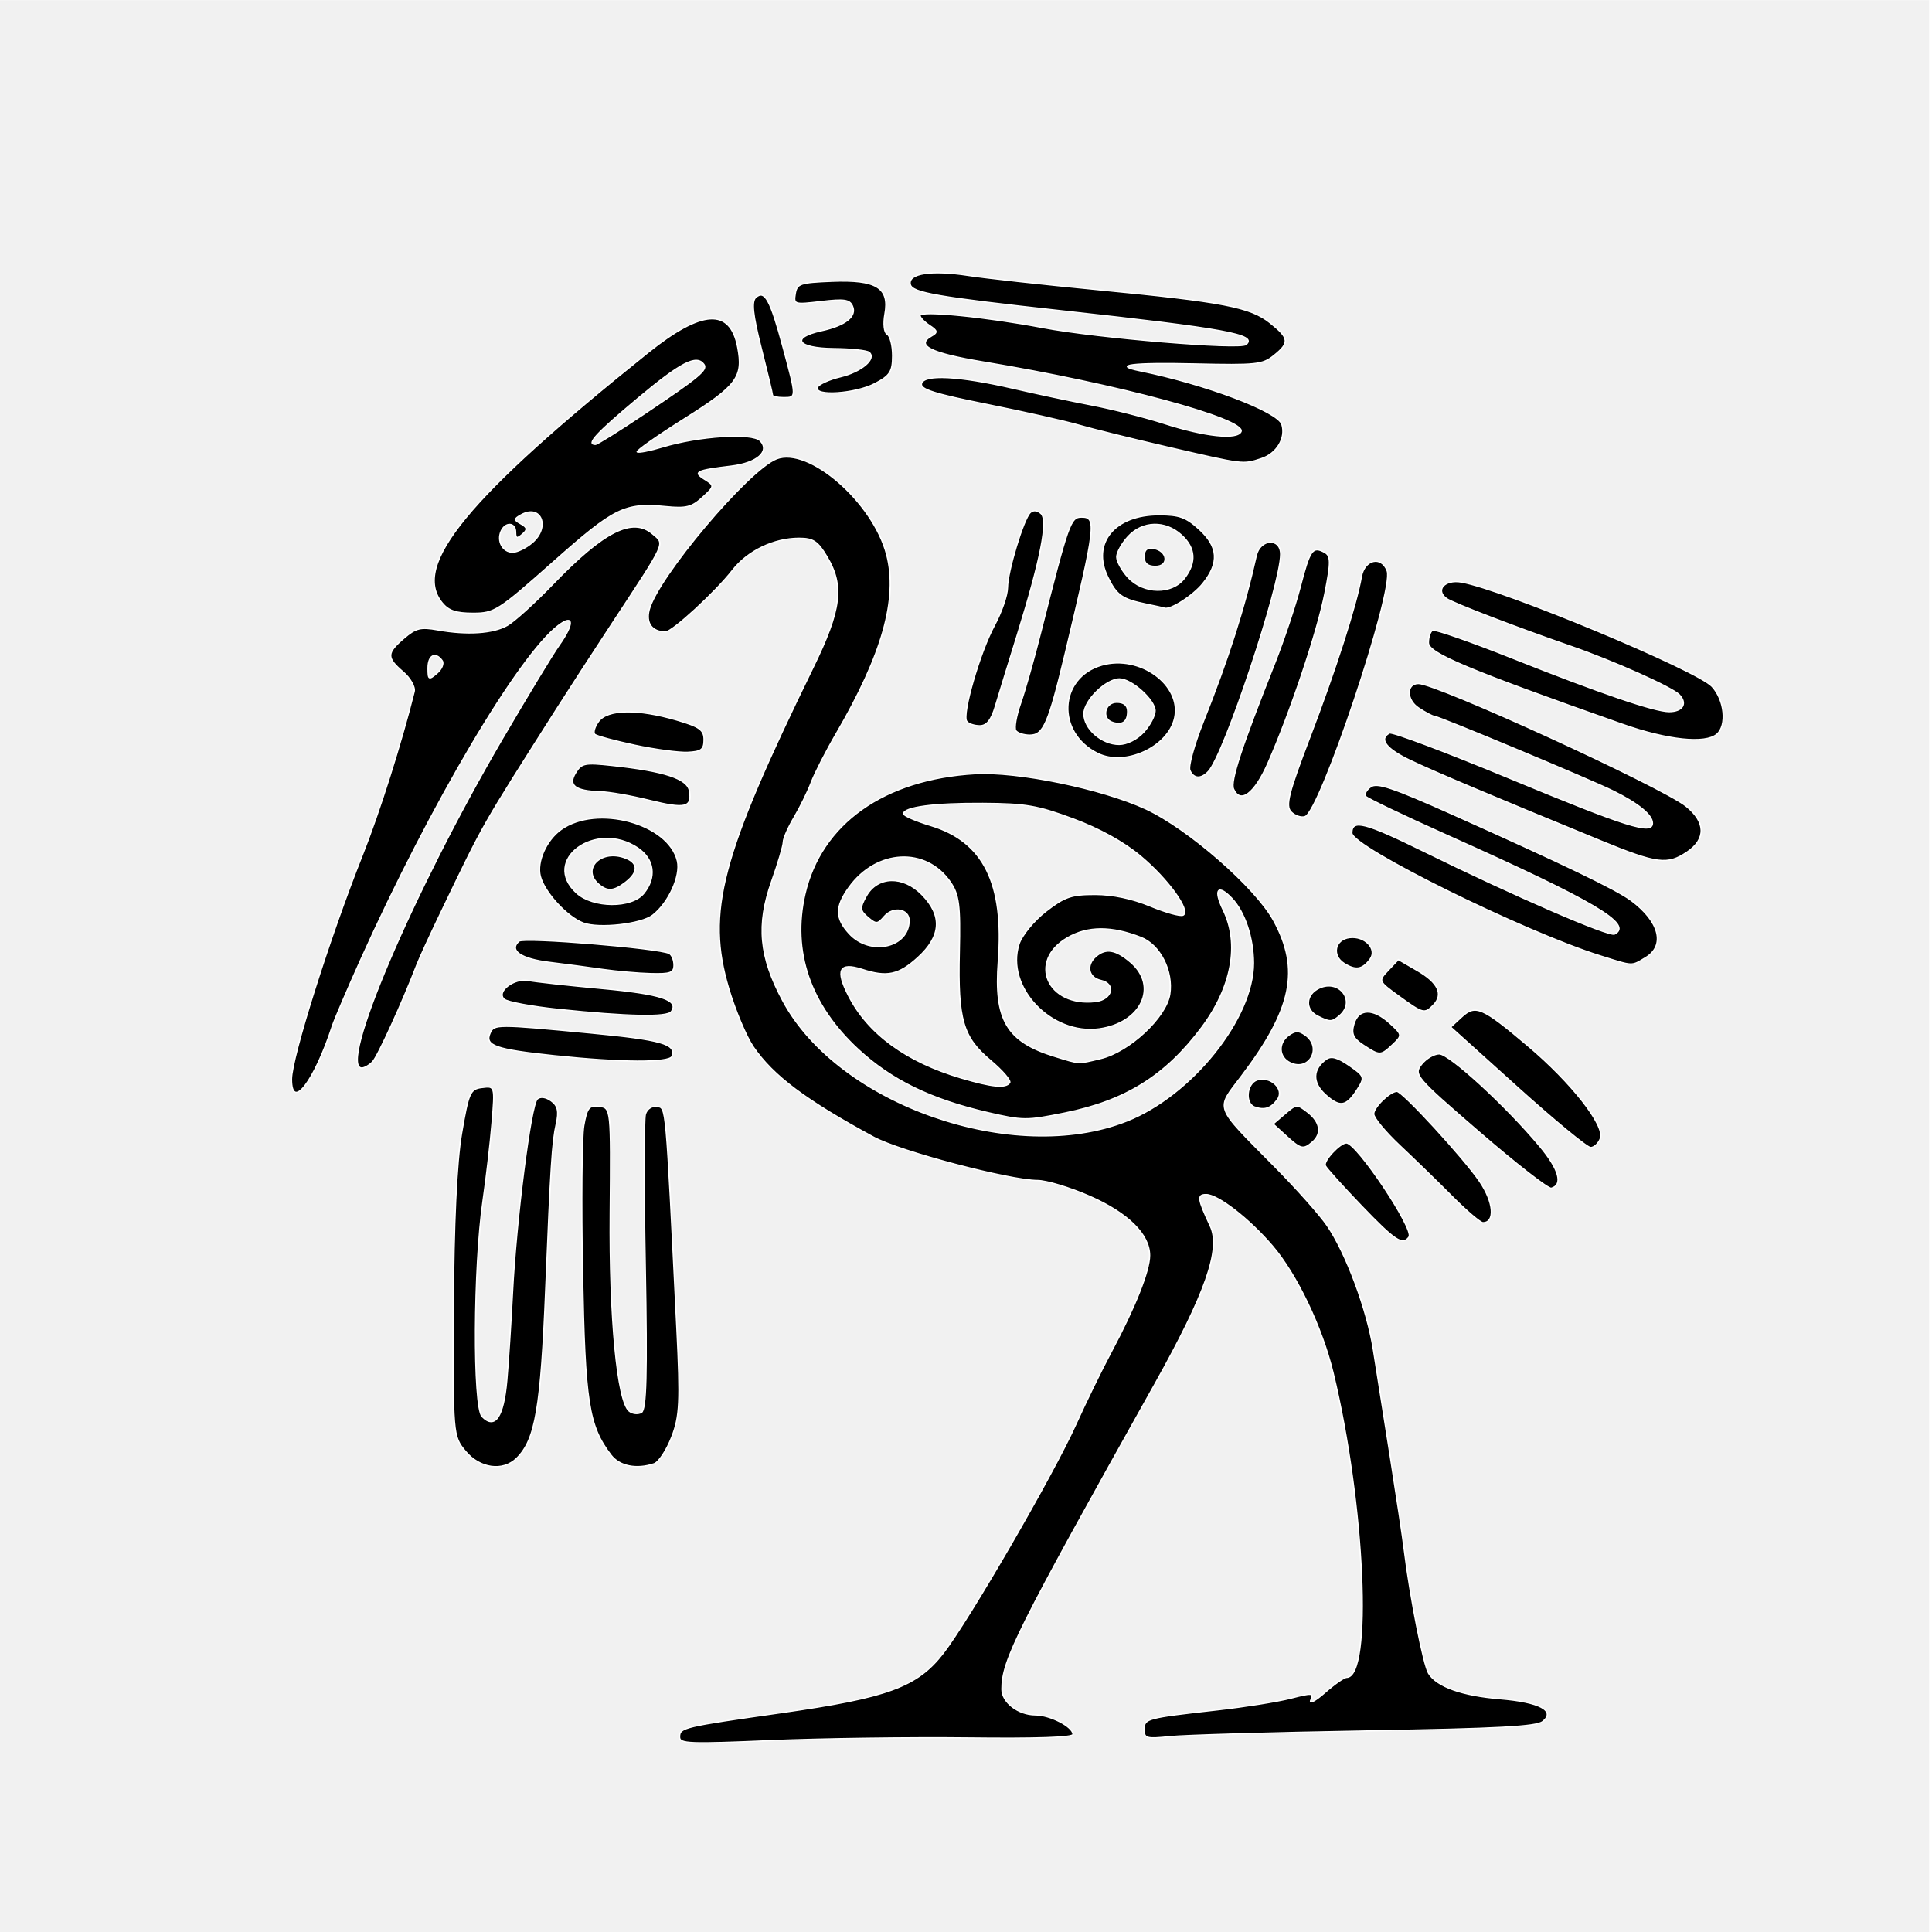<?xml version="1.0" encoding="UTF-8" standalone="no"?>
<svg
   xmlns:i="http://ns.adobe.com/AdobeIllustrator/10.0/"
   xmlns:dc="http://purl.org/dc/elements/1.1/"
   xmlns:cc="http://creativecommons.org/ns#"
   xmlns:rdf="http://www.w3.org/1999/02/22-rdf-syntax-ns#"
   xmlns:svg="http://www.w3.org/2000/svg"
   xmlns="http://www.w3.org/2000/svg"
   xmlns:sodipodi="http://sodipodi.sourceforge.net/DTD/sodipodi-0.dtd"
   xmlns:inkscape="http://www.inkscape.org/namespaces/inkscape"
   version="1.1"
   width="600"
   height="600"
   viewBox="0 0 600 600"
   preserveAspectRatio="none"
   id="svg2"
   inkscape:version="0.48.2 r9819"
   sodipodi:docname="crane.png">
  <defs
     id="defs10">
    <filter
       inkscape:collect="always"
       id="filter4266"
       x="-0.307"
       width="1.613"
       y="-0.278"
       height="1.555">
      <feGaussianBlur
         inkscape:collect="always"
         stdDeviation="14.948"
         id="feGaussianBlur4268" />
    </filter>
    <filter
       inkscape:collect="always"
       id="filter4282">
      <feGaussianBlur
         inkscape:collect="always"
         stdDeviation="0.154"
         id="feGaussianBlur4284" />
    </filter>
  </defs>
  <sodipodi:namedview
     pagecolor="#ffffff"
     bordercolor="#666666"
     borderopacity="1"
     objecttolerance="10"
     gridtolerance="10"
     guidetolerance="10"
     inkscape:pageopacity="0"
     inkscape:pageshadow="2"
     inkscape:window-width="813"
     inkscape:window-height="1002"
     id="namedview8"
     showgrid="false"
     inkscape:zoom="0.51797759"
     inkscape:cx="327.50799"
     inkscape:cy="302.6489"
     inkscape:window-x="260"
     inkscape:window-y="-14"
     inkscape:window-maximized="0"
     inkscape:current-layer="g4311"
     showborder="false"
     borderlayer="false"
     inkscape:showpageshadow="false" />
  <g
     id="g4"
     transform="translate(0,122)">
    <g
       id="g2989"
       transform="translate(-24.622,-108.626)">
      <g
         id="g3913"
         transform="matrix(3.658,0,0,3.045,-912.55,-1709.256)"
         style="fill:#000000;fill-opacity:1">
        <g
           id="g4035"
           transform="matrix(1.913,0,0,1.659,-334.809,-685.384)"
           style="fill:#000000;fill-opacity:1">
          <g
             id="g4029"
             style="fill:#d07878;fill-opacity:1"
             transform="matrix(6.378,0,0,7.076,-3708.891,-2622.434)">
            <g
               id="g4052">
              <g
                 id="g4295"
                 transform="matrix(0.945,0,0,1,35.658,0)">
                <g
                   id="g4286"
                   transform="matrix(1.033,0,0,1,-22.268,-0.029)">
                  <g
                     id="g4311">
                    <rect
                       transform="matrix(0.926,0,0,0.978,47.052,11.241)"
                       style="fill:#000000;fill-opacity:1;stroke:#000000;stroke-width:0;stroke-linecap:square;stroke-linejoin:bevel;stroke-miterlimit:4;stroke-opacity:1;stroke-dasharray:none;stroke-dashoffset:0;filter:url(#filter4282)"
                       id="rect4076"
                       width="13.948"
                       height="17.092"
                       x="629.911"
                       y="476.282" />
                    <rect
                       y="476.468"
                       x="630.328"
                       height="16.858"
                       width="13.772"
                       id="rect4074"
                       style="fill:#f1f1f1;fill-opacity:1;stroke:#000000;stroke-width:0;stroke-linecap:square;stroke-linejoin:bevel;stroke-miterlimit:4;stroke-opacity:1;stroke-dasharray:none;stroke-dashoffset:0" />
                  </g>
                  <g
                     transform="matrix(0.022,0,0,0.023,626.208,470.78)"
                     id="g3770"
                     style="fill:#000000;fill-opacity:1">
                    <g
                       transform="translate(23.615,-10.305)"
                       style="fill:#000000;fill-opacity:1;stroke:#000000;stroke-width:1.13;stroke-opacity:1"
                       id="g2993">
                      <g
                         transform="matrix(0.885,0,0,0.885,36.129,83.506)"
                         style="fill:#000000;fill-opacity:1;stroke:#000000;stroke-width:5.235;stroke-miterlimit:4;stroke-opacity:1;stroke-dasharray:none"
                         id="g2989-1">
                        <g
                           style="fill:#000000;fill-opacity:1;stroke:#000000;stroke-width:2.616;stroke-miterlimit:4;stroke-opacity:1;stroke-dasharray:none"
                           transform="matrix(2.001,0,0,2.001,251.875,313.484)"
                           id="g2163"
                           i:knockout="Off">
                          <path
                             style="fill:#000000;fill-opacity:1;stroke:#ffffff;stroke-width:0.255;stroke-miterlimit:4;stroke-opacity:1;stroke-dasharray:none"
                             sodipodi:nodetypes="sccccscccccccscccsccccscccccccccccccccccccccccccsccccsccsccsssccsccccccsccccccccccscccccccccscccccsccccccccccccccccscccccccccsccccccccscccssscscccscccccccsccccccsccccccccccscccscccccccccscccccscsscccccccccccccccccccccccccccccccccccscccccccscccccccccccccccccccccccccccscccscccccccccccccccccccccccccscccccccssssccssccsccsccccccsccccccccccscsccccccccscccccccccccccsccccsscsccccscccscccccccsccsccscccccscccccssccccccccccccscccsscccccccccccscc"
                             id="path7"
                             d="m 71,312.15 c 0,-2.04 0.599,-2.21 18.605,-5.2 19.515,-3.24 24.885,-5.54 29.635,-12.7 4.68,-7.05 20.12,-38.11 24.27,-48.83 1.81,-4.67 4.73,-11.65 6.5,-15.5 4.34,-9.47 6.99,-17.25 6.99,-20.5 0,-4.5 -3.98,-9.07 -11,-12.66 -3.58,-1.83 -7.85,-3.33 -9.5,-3.34 -5.15,-0.02 -25.14,-6.18 -29.98,-9.24 -12.427,-7.85 -18.413,-13.08 -22.034,-19.26 -1.29,-2.2 -3.32,-7.82 -4.512,-12.5 -4.146,-16.26 -1.486,-28.03 15.447,-68.414 5.179,-12.35 5.729,-17.41 2.559,-23.622 -1.693,-3.318 -2.52,-3.96 -5.099,-3.96 -4.604,0 -9.413,2.697 -12.167,6.824 -3.116,4.669 -11.062,13.181 -12.284,13.16 -2.467,-0.04 -3.619,-1.848 -2.994,-4.695 1.514,-6.892 18.129,-29.858 23.308,-32.218 5.901,-2.689 17.656,9.209 20.166,20.406 2.1,9.396 -0.77,21.292 -9.212,38.179 -1.882,3.76 -3.943,8.46 -4.582,10.43 -0.638,1.97 -2.05,5.32 -3.138,7.46 -1.088,2.13 -1.978,4.5 -1.978,5.26 0,0.76 -0.952,4.52 -2.116,8.35 -2.84,9.35 -2.294,16.15 2.051,25.56 10.215,22.12 42.205,35.15 62.885,25.61 11.89,-5.48 23.19,-21.92 23.18,-33.7 -0.01,-5.39 -1.58,-10.89 -3.94,-13.8 -2.59,-3.19 -3.4,-1.9 -1.57,2.49 3.02,7.22 1.57,16.43 -3.94,25.03 -6.61,10.3 -13.92,15.63 -25.08,18.26 -7.01,1.65 -7.63,1.64 -14.04,-0.09 -10.47,-2.83 -17.67,-6.93 -23.78,-13.53 -8.762,-9.46 -12.115,-20.86 -9.72,-33.04 2.964,-15.06 14.5,-24.59 31.13,-25.71 7.83,-0.53 23.26,3.19 31.28,7.52 7.77,4.22 20.06,16.72 23.37,23.79 4.9,10.46 3.41,18.89 -5.89,33.2 -4.74,7.31 -5.15,6.01 6.13,19.33 3.93,4.63 8.23,10.27 9.55,12.53 3.46,5.87 7.32,17.98 8.47,26.54 0.55,4.04 1.93,14.23 3.07,22.63 1.14,8.41 2.3,17.41 2.57,20 1.05,10.02 3.52,24.6 4.46,26.36 1.53,2.85 6.11,4.75 13.08,5.42 7.23,0.7 10.21,2.55 7.81,4.84 -1.16,1.1 -7.94,1.53 -32.46,2.02 -17.05,0.35 -33.14,0.89 -35.75,1.21 -4.33,0.52 -4.75,0.39 -4.75,-1.51 0,-2.36 0.4,-2.49 13.5,-4.2 4.95,-0.65 10.95,-1.76 13.33,-2.48 3.94,-1.18 4.27,-1.14 3.69,0.38 -0.36,0.93 0.79,0.22 2.54,-1.57 1.74,-1.79 3.54,-3.25 3.98,-3.25 4.76,0 3.35,-36.98 -2.48,-65 -2.01,-9.68 -6.65,-20.99 -11.1,-27.05 -4.25,-5.79 -9.96,-10.95 -12.11,-10.95 -1.68,0 -1.57,0.88 0.78,6.75 1.97,4.91 -0.89,14.4 -10.1,33.59 -25.42,52.9 -28.03,58.98 -28.03,65.19 0,2.79 2.99,5.47 6.1,5.47 2.7,0 6.9,2.52 6.9,4.14 0,0.68 -6.6,0.94 -19.25,0.77 -10.59,-0.14 -26.788,0.12 -36,0.57 C 72.77,313.65 71,313.56 71,312.15 z m 60.4,-139.57 c 0.28,-0.46 -1.28,-2.58 -3.46,-4.72 -5.13,-5.01 -6.05,-8.68 -5.76,-23.14 0.2,-10.02 -0.05,-12.28 -1.64,-14.96 -4.47,-7.56 -13.49,-7.01 -18.52,1.13 -2.565,4.15 -2.551,6.59 0.05,9.9 3.81,4.83 10.93,2.99 10.93,-2.83 0,-2.46 -2.9,-3.05 -4.49,-0.91 -1.29,1.74 -1.51,1.75 -3.06,0.23 -1.46,-1.44 -1.49,-2 -0.3,-4.5 2.05,-4.3 6.75,-4.46 10.21,-0.33 3.78,4.49 3.54,8.87 -0.73,13.4 -3.52,3.73 -5.67,4.27 -10.23,2.53 -4.18,-1.58 -4.904,0.11 -2.44,5.69 3.58,8.1 10.54,14.02 20.54,17.48 5.66,1.96 8.15,2.25 8.9,1.03 z m 16.63,-5.15 c 5.24,-1.45 12,-8.79 12.66,-13.73 0.66,-4.94 -1.77,-10.54 -5.27,-12.13 -5.39,-2.46 -9.73,-2.44 -13.42,0.06 -7.41,5 -3.68,14.88 5.14,13.63 3.06,-0.44 3.76,-3.79 0.95,-4.52 -2.31,-0.61 -2.76,-3.24 -0.89,-5.12 1.81,-1.81 3.63,-1.45 6.34,1.26 5.13,5.12 1.96,12.94 -5.74,14.19 -8.78,1.42 -17.22,-8.93 -14.7,-18.05 0.52,-1.88 2.72,-5.01 4.92,-7 3.46,-3.12 4.65,-3.6 8.99,-3.6 3.27,0 6.77,0.86 10.13,2.48 2.82,1.36 5.52,2.24 5.99,1.94 1.46,-0.9 -2.74,-7.69 -7.8,-12.62 -3.11,-3.02 -7.51,-5.85 -12.33,-7.94 -6.55,-2.83 -8.64,-3.24 -16.5,-3.3 -8.94,-0.06 -14.5,0.8 -14.5,2.23 0,0.41 2.26,1.55 5.03,2.53 9.61,3.42 13.4,12.31 12.31,28.91 -0.82,12.54 1.54,17.19 10.34,20.32 4.68,1.67 4.1,1.64 8.35,0.46 z M 31.817,251.17 c -2.296,-3.22 -2.316,-3.51 -2.208,-30.75 0.071,-17.68 0.606,-30.89 1.5,-37 1.285,-8.78 1.571,-9.52 3.773,-9.83 2.377,-0.34 2.382,-0.32 1.832,7.5 -0.303,4.31 -1.049,11.82 -1.656,16.69 -1.749,14.02 -1.864,43.94 -0.176,45.99 2.334,2.83 3.91,0.16 4.506,-7.65 0.302,-3.96 0.771,-12.37 1.043,-18.7 0.667,-15.55 3.37,-40.2 4.537,-41.37 0.595,-0.59 1.547,-0.44 2.564,0.4 1.219,1.01 1.448,2.23 0.93,4.91 -0.736,3.8 -1.02,8.97 -1.922,35.06 -0.882,25.51 -1.881,32.31 -5.323,36.25 -2.525,2.89 -6.747,2.22 -9.4,-1.5 z m 26.622,0.8 c -4.084,-6.23 -4.752,-11.22 -5.199,-38.91 -0.239,-14.77 -0.135,-28.86 0.232,-31.31 0.576,-3.84 0.966,-4.41 2.848,-4.14 2.171,0.31 2.179,0.4 2.015,22.81 -0.163,22.38 1.276,40.01 3.442,42.18 0.576,0.58 1.584,0.72 2.24,0.31 0.898,-0.55 1.072,-8.25 0.705,-31.2 -0.268,-16.76 -0.257,-31.35 0.024,-32.43 0.294,-1.12 1.197,-1.82 2.132,-1.64 1.726,0.33 1.594,-1.38 3.647,47.34 0.661,15.67 0.537,18.74 -0.935,23.16 -0.932,2.81 -2.384,5.37 -3.226,5.7 -3.282,1.26 -6.35,0.53 -7.925,-1.87 z M 195.76,198.82 c -3.44,-4.18 -6.42,-8.04 -6.61,-8.56 -0.38,-1.01 2.68,-4.84 3.86,-4.84 1.92,0 12.46,18.42 11.47,20.04 -1.18,1.9 -2.54,0.86 -8.72,-6.64 z m 16.55,-2.05 c -2.64,-3.1 -6.95,-7.98 -9.56,-10.84 -2.61,-2.86 -4.75,-5.88 -4.75,-6.7 0,-1.43 2.99,-4.81 4.26,-4.81 1.04,0 12.25,14.23 15.15,19.22 2.59,4.46 2.88,8.78 0.58,8.78 -0.47,0 -3.03,-2.54 -5.68,-5.65 z m 5.05,-13.62 c -11.74,-11.83 -12.08,-12.3 -10.62,-14.48 0.82,-1.23 2.29,-2.25 3.26,-2.25 1.88,0 12.29,11.15 18.42,19.73 3.54,4.95 4.3,8.23 2.08,8.92 -0.55,0.17 -6.46,-5.2 -13.14,-11.92 z m -35.38,0.75 -2.38,-2.53 2.17,-2.16 c 2.1,-2.11 2.21,-2.11 4.19,-0.32 2.3,2.08 2.62,4.55 0.84,6.33 -1.67,1.67 -2.13,1.55 -4.82,-1.32 z m 42.32,-10.37 -12.21,-12.83 2,-2.15 c 2.55,-2.73 3.77,-2.11 12.13,6.13 8,7.87 14.14,17.02 13.28,19.76 -0.35,1.09 -1.17,1.97 -1.82,1.95 -0.65,-0.02 -6.67,-5.81 -13.38,-12.86 z m -48.05,4.23 c -1.84,-0.74 -1.52,-5.02 0.43,-5.77 2.45,-0.94 5.09,1.99 3.73,4.14 -1.19,1.9 -2.35,2.35 -4.16,1.63 z m 12.85,-2.73 c -2.36,-2.52 -2.28,-5.39 0.23,-7.47 0.91,-0.75 2.07,-0.38 4.21,1.34 2.83,2.29 2.9,2.51 1.46,5.13 -2.02,3.68 -3.2,3.88 -5.9,1 z M 0,171.82 c 0,-4.59 6.96,-30.25 12.99,-47.9 3.054,-8.94 7.112,-23.86 9.458,-34.786 0.211,-0.983 -0.703,-2.876 -2.032,-4.205 -3.045,-3.044 -3.026,-3.988 0.139,-7.153 2.207,-2.207 3.06,-2.45 6.25,-1.786 5.351,1.114 10.053,0.756 12.68,-0.966 1.263,-0.827 5.021,-4.799 8.352,-8.825 9.349,-11.302 14.577,-14.362 18.255,-10.686 2.261,2.261 2.669,1.216 -7.583,19.409 -3.41,6.05 -7.915,14.149 -10.014,18 -13.994,25.688 -13.032,23.708 -21.206,43.498 -1.931,4.68 -3.88,9.63 -4.332,11 -2.609,7.94 -7.153,19.53 -8.1,20.68 -0.606,0.72 -1.497,1.32 -1.979,1.32 -4.425,0 9.305,-37.52 25.649,-70.108 4.583,-9.136 9.263,-18.136 10.399,-20 2.813,-4.614 2.772,-6.818 -0.078,-4.295 -7.256,6.423 -23.371,38.223 -36.192,71.403 -2.443,6.33 -4.758,12.63 -5.142,14 C 4.196,172.28 0,178.65 0,171.82 z M 27.559,82.519 C 26.332,80.533 25,81.375 25,84.137 c 0,2.501 0.127,2.587 1.618,1.096 0.89,-0.89 1.314,-2.112 0.941,-2.714 z m 155.18,85.781 c -2.14,-1.2 -2.26,-4.2 -0.24,-5.88 1.2,-0.99 1.8,-0.99 3,0 3.17,2.64 0.73,7.83 -2.76,5.88 z m -134.64,-1.5 c -10.764,-1.32 -12.789,-2.15 -11.766,-4.81 0.739,-1.93 1.208,-1.93 18.278,-0.04 13.082,1.45 15.863,2.37 15.034,4.97 -0.452,1.42 -9.398,1.37 -21.546,-0.12 z m 148.01,-2.26 c -1.88,-1.44 -2.25,-2.41 -1.73,-4.48 0.84,-3.37 3.53,-3.43 6.61,-0.15 2.27,2.42 2.29,2.55 0.52,4.5 -2.21,2.44 -2.39,2.44 -5.4,0.13 z m -8.36,-6.2 c -2.38,-1.38 -2.21,-4.6 0.31,-5.95 3.69,-1.98 6.76,2.81 3.74,5.83 -1.43,1.44 -1.78,1.45 -4.05,0.12 z m -139,-1.44 c -4.811,-0.59 -9.228,-1.55 -9.814,-2.14 -1.574,-1.57 1.813,-4.61 4.455,-3.99 1.158,0.27 7.161,1.04 13.34,1.7 10.888,1.17 14.292,2.48 12.778,4.93 -0.758,1.23 -8.064,1.05 -20.759,-0.5 z m 153.9,-2.76 c -3.83,-3.24 -3.84,-3.27 -1.99,-5.55 l 1.86,-2.29 3.48,2.35 c 3.81,2.56 4.82,5.07 2.96,7.32 -1.64,1.97 -1.9,1.89 -6.31,-1.83 z M 56.999,148.4 c -2.476,-0.42 -6.902,-1.1 -9.84,-1.52 -5.203,-0.74 -7.447,-2.57 -5.515,-4.5 0.882,-0.89 25.642,1.48 27.492,2.63 0.474,0.29 0.862,1.4 0.862,2.47 0,1.64 -0.664,1.92 -4.25,1.81 -2.337,-0.07 -6.274,-0.48 -8.749,-0.89 z m 135.6,-1.28 c -2.32,-1.7 -1.71,-5.11 1,-5.5 2.79,-0.4 5.12,2.43 3.77,4.58 -1.41,2.23 -2.65,2.47 -4.77,0.92 z m 46.9,-1.6 c -14.05,-5.13 -45.5,-23.25 -45.5,-26.22 0,-2.99 2.43,-2.26 13.3,3.98 16.33,9.37 33.79,18.2 34.78,17.59 3.44,-2.12 -3.68,-7.01 -30.82,-21.17 -7.83,-4.09 -14.46,-7.8 -14.74,-8.24 -0.27,-0.45 0.15,-1.35 0.94,-2 1.16,-0.96 4.03,0.16 14.74,5.74 20.78,10.84 30.17,16.12 32.94,18.51 5.18,4.5 6.29,9.6 2.64,12.16 -2.68,1.87 -2.15,1.89 -8.28,-0.35 z m -186.08,-7.01 c -2.983,-1.29 -7.14,-6.54 -7.897,-9.99 -0.676,-3.08 1.096,-7.7 3.816,-9.96 6.547,-5.44 19.683,-1.29 21.283,6.72 0.637,3.18 -1.604,8.91 -4.515,11.55 -2.108,1.91 -9.791,2.92 -12.687,1.68 z m 11.025,-6.31 c 2.388,-3.41 1.953,-7.32 -1.078,-9.7 -7.701,-6.06 -17.78,2.6 -11.191,9.61 3.025,3.22 10.041,3.27 12.269,0.09 z M 56.2,130.22 c -3.127,-3.12 0.23,-7.34 4.551,-5.71 2.725,1.03 2.885,3.03 0.421,5.26 -2.173,1.96 -3.353,2.07 -4.972,0.45 z m 183.3,-9.27 c -20.3,-9.72 -30.25,-14.61 -34.75,-17.11 -4.48,-2.48 -5.88,-4.602 -3.85,-5.853 0.49,-0.305 10.25,3.973 21.69,9.503 21.84,10.56 26.41,12.24 26.41,9.71 0,-1.74 -2.59,-4.22 -7.17,-6.86 -4.15,-2.39 -31.91,-15.909 -32.73,-15.939 -0.33,-0.013 -1.64,-0.818 -2.9,-1.791 -2.25,-1.735 -2.25,-5.187 0,-5.187 3.36,0 44.47,21.967 48.96,26.147 3.62,3.39 3.7,7.03 0.21,9.78 -3.62,2.85 -5.51,2.56 -15.87,-2.4 z m -56.62,-6.17 c -1.05,-1.27 -0.46,-4 3.37,-15.695 4.73,-14.415 8.63,-28.551 9.49,-34.412 0.55,-3.727 3.7,-4.576 4.75,-1.279 1.31,4.124 -12.24,51.336 -15.04,52.406 -0.72,0.28 -1.87,-0.18 -2.57,-1.02 z M 65.5,112.33 c -3.301,-0.96 -7.351,-1.79 -9,-1.84 -4.612,-0.15 -5.954,-1.35 -4.513,-4.04 1.089,-2.04 1.671,-2.18 6.654,-1.55 9.562,1.19 13.817,2.82 14.192,5.43 0.511,3.54 -0.796,3.89 -7.333,2 z m 106.86,-2.41 c -0.62,-1.61 1.44,-8.97 7.54,-26.856 1.65,-4.873 3.75,-12.188 4.66,-16.254 1.76,-7.918 2.25,-8.738 4.44,-7.385 1.2,0.74 1.22,2.036 0.1,8.684 -1.37,8.215 -6.29,25.335 -10.43,36.311 -2.45,6.49 -5.06,8.76 -6.31,5.5 z m -7.99,-3.98 c -0.32,-0.82 0.77,-5.43 2.41,-10.253 4.65,-13.621 7.61,-24.445 9.73,-35.514 0.7,-3.658 4.49,-3.933 4.49,-0.326 0,6.547 -10.35,42.783 -13.23,46.323 -1.36,1.67 -2.71,1.58 -3.4,-0.23 z m -16.87,-3.63 c -7.65,-4.396 -7.15,-16.196 0.79,-18.818 6.93,-2.288 14.63,4.218 13.31,11.251 -1.17,6.217 -9.07,10.467 -14.1,7.567 z m 8.43,-4.522 c 1.14,-1.449 2.07,-3.495 2.07,-4.546 0,-2.315 -4.29,-6.819 -6.5,-6.819 -2.47,0 -6.5,4.624 -6.5,7.454 0,3.221 3.26,6.543 6.43,6.543 1.43,0 3.27,-1.078 4.5,-2.632 z m -5.68,-2.084 c -2.11,-0.756 -1.49,-4.281 0.75,-4.281 1.31,0 2,0.666 2,1.94 0,2.205 -0.93,2.995 -2.75,2.341 z m -87.426,4.866 c -3.671,-0.915 -6.965,-1.954 -7.319,-2.309 -0.354,-0.355 -0.055,-1.588 0.666,-2.741 1.644,-2.632 7.163,-2.749 14.329,-0.304 4.211,1.437 5,2.1 5,4.206 0,2.078 -0.509,2.528 -3,2.658 -1.65,0.09 -6.004,-0.59 -9.676,-1.51 z m 180.68,-4.471 c -28.28,-11.631 -35.48,-15.154 -35.49,-17.367 -0.01,-1.205 0.34,-2.406 0.77,-2.67 0.42,-0.263 7.06,2.438 14.74,6.004 15.96,7.4 25.9,11.357 28.54,11.357 2.49,0 3.38,-1.764 1.84,-3.623 -1.33,-1.604 -12.17,-7.247 -19.9,-10.358 -9.77,-3.937 -21.5,-9.188 -22.66,-10.15 -2.15,-1.786 -0.35,-4.121 2.7,-3.51 7.58,1.516 43.13,18.775 45.89,22.276 2.28,2.903 2.75,8.291 0.87,10.165 -2.12,2.117 -9.06,1.267 -17.3,-2.124 z m -110.98,1.365 c -0.32,-0.527 0.06,-3.115 0.85,-5.75 0.79,-2.636 2.42,-9.291 3.61,-14.791 5.19,-23.855 5.53,-25 7.58,-25 2.8,0 2.63,1.687 -2.97,29.025 -3.09,15.043 -3.99,17.475 -6.51,17.475 -1.08,0 -2.23,-0.432 -2.56,-0.959 z m -8.99,-1.985 c -0.89,-1.444 2.4,-14.71 5.07,-20.45 1.31,-2.809 2.38,-6.426 2.39,-8.04 0.01,-3.432 2.92,-14.634 4.16,-16.016 0.53,-0.595 1.27,-0.528 1.98,0.177 1.37,1.375 0,9.63 -4.29,25.773 -1.61,6.05 -3.42,12.912 -4.02,15.25 -0.77,3.036 -1.6,4.25 -2.89,4.25 -1,0 -2.07,-0.425 -2.4,-0.944 z M 27.561,70.2 c -5.621,-8.025 4.58,-22.475 37.726,-53.435 9.804,-9.157 15.006,-9.5 16.373,-1.078 1.037,6.391 -0.097,8.164 -9.735,15.239 -4.996,3.667 -8.892,6.858 -8.657,7.092 0.233,0.234 2.325,-0.245 4.646,-1.064 6.653,-2.347 16.402,-3.065 17.854,-1.315 1.86,2.241 -0.572,4.731 -5.268,5.392 -6.498,0.915 -7.075,1.249 -4.9,2.839 1.854,1.356 1.844,1.456 -0.399,3.844 -1.954,2.081 -2.967,2.377 -6.69,1.958 -7.541,-0.851 -9.374,0.201 -20.586,11.804 -10.092,10.44 -10.772,10.947 -14.694,10.947 -3.118,0 -4.491,-0.538 -5.67,-2.223 z M 44.065,57.361 c 3.338,-3.338 1.603,-8.325 -2.061,-5.923 -1.329,0.872 -1.33,1.094 -0.009,1.942 1.188,0.764 1.239,1.211 0.25,2.2 -0.989,0.989 -1.241,0.897 -1.241,-0.457 0,-2.102 -1.855,-2.242 -2.639,-0.2 -0.814,2.122 0.299,4.5 2.107,4.5 0.843,0 2.46,-0.928 3.593,-2.062 z M 64.531,29.93 C 74.614,22.057 76.188,20.531 75.453,19.342 74.121,17.186 71.271,18.9 63.381,26.6 c -7.604,7.422 -9.503,9.823 -7.771,9.823 0.333,0 4.348,-2.922 8.921,-6.493 z m 91.883,40.549 c -4.44,-1.061 -5.44,-1.88 -7.07,-5.782 -3.02,-7.228 1.26,-13.274 9.39,-13.274 3.71,0 4.96,0.528 7.37,3.105 3.49,3.738 3.69,7.121 0.67,11.527 -1.79,2.605 -6.05,5.779 -7.07,5.265 -0.11,-0.056 -1.59,-0.434 -3.29,-0.841 z m 6.97,-5.521 c 2.22,-3.377 2.03,-6.471 -0.56,-9.221 -2.96,-3.159 -7.12,-3.022 -9.75,0.32 -1.14,1.449 -2.07,3.413 -2.07,4.365 0,0.951 0.93,2.916 2.07,4.365 2.82,3.578 8.03,3.664 10.31,0.171 z m -7.38,-4.608 c 0,-1.432 0.54,-1.97 1.74,-1.739 2.6,0.503 2.9,3.813 0.33,3.813 -1.43,-10e-4 -2.07,-0.644 -2.07,-2.074 z m 4.5,-23.309 c -6.6,-1.781 -14.02,-3.925 -16.5,-4.763 -2.48,-0.839 -10.03,-2.82 -16.78,-4.405 -9.6,-2.25 -12.21,-3.217 -11.96,-4.416 0.42,-2.055 6.86,-1.674 16.74,0.989 4.12,1.112 10.62,2.724 14.44,3.581 3.82,0.857 9.79,2.628 13.26,3.935 7.41,2.79 13.39,3.52 14.03,1.711 0.94,-2.689 -22.55,-10.089 -47.11,-14.84 -9.65,-1.868 -12.54,-3.544 -9.52,-5.53 1.16,-0.765 1.11,-1.143 -0.35,-2.26 -0.96,-0.737 -1.75,-1.69 -1.75,-2.118 0,-1.115 11.98,0.261 22.5,2.585 9.95,2.198 36.02,4.721 37.15,3.595 2.11,-2.112 -3.63,-3.339 -33.65,-7.187 -22.9,-2.934 -27.45,-3.855 -27.79,-5.624 -0.45,-2.351 3.84,-3.128 10.6,-1.92 3.13,0.56 13.79,1.928 23.69,3.04 23.06,2.591 27.94,3.688 31.58,7.088 3.51,3.274 3.6,4.206 0.67,6.951 -2.08,1.949 -3.18,2.085 -14.5,1.789 -11.49,-0.3 -15.19,0.249 -10,1.481 12.05,2.858 25.25,8.678 25.97,11.446 0.76,2.902 -0.94,6.197 -3.76,7.268 -3.41,1.298 -3.12,1.339 -16.96,-2.396 z m -72.5,-11.136 c 0,-0.285 -0.937,-4.839 -2.081,-10.12 C 84.385,8.687 84.136,5.89 84.965,5.061 c 1.652,-1.653 2.653,0.483 5.005,10.687 2.491,10.81 2.49,10.675 0.034,10.675 -1.101,0 -2,-0.234 -2,-0.518 z m 8.225,-1.659 c 0.216,-0.646 2.117,-1.66 4.225,-2.251 3.86,-1.082 6.62,-3.837 5.24,-5.221 -0.41,-0.408 -3.32,-0.768 -6.469,-0.798 -6.697,-0.063 -8.025,-2.343 -2.221,-3.813 4.36,-1.104 6.47,-3.075 5.63,-5.256 -0.53,-1.394 -1.48,-1.555 -5.718,-0.973 -4.924,0.678 -5.069,0.627 -4.746,-1.656 0.305,-2.154 0.877,-2.381 6.699,-2.656 8.145,-0.385 10.615,1.386 9.725,6.977 -0.33,2.072 -0.15,3.976 0.41,4.322 0.55,0.341 1,2.399 1,4.575 0,3.39 -0.47,4.239 -3.25,5.938 -3.58,2.182 -11.178,2.769 -10.525,0.812 z"
                             i:knockout="Off"
                             inkscape:connector-curvature="0" />
                        </g>
                      </g>
                    </g>
                  </g>
                </g>
              </g>
            </g>
          </g>
        </g>
      </g>
    </g>
  </g>
</svg>
